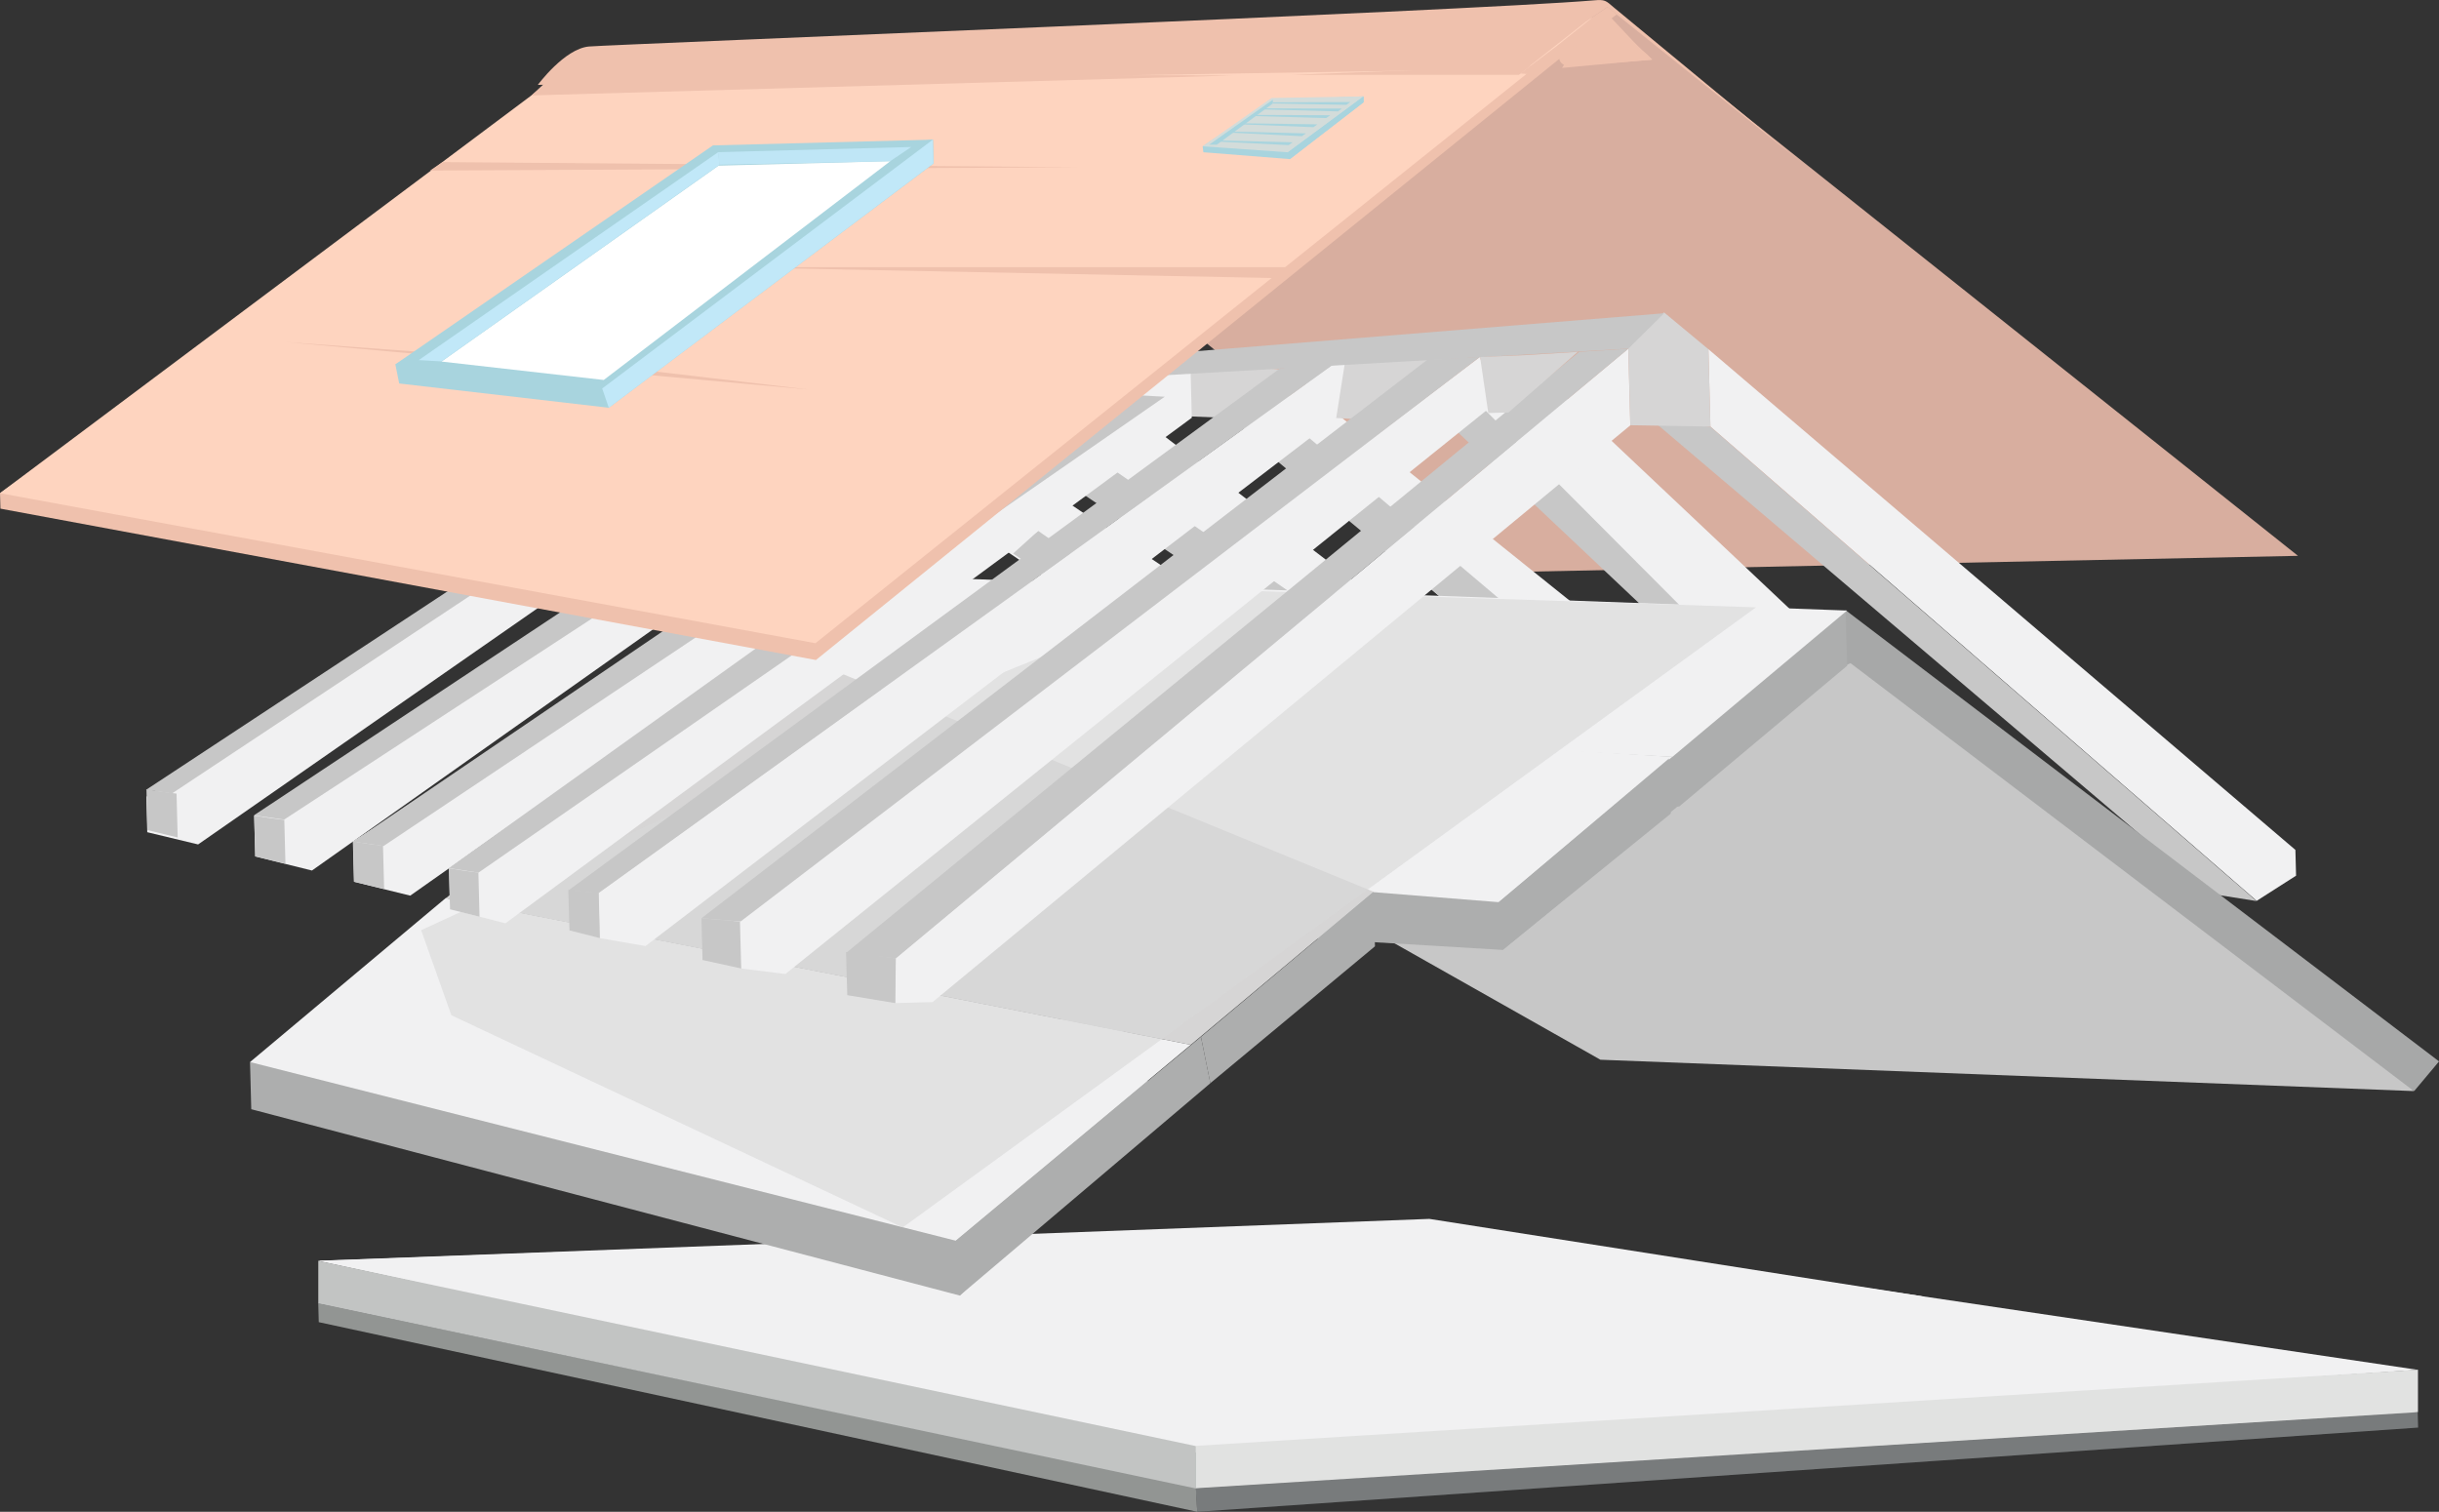 <svg xmlns="http://www.w3.org/2000/svg" xmlns:xlink="http://www.w3.org/1999/xlink" width="47.302" height="29.323" viewBox="0 0 47.302 29.323">
  <rect x="0" y="0" width="47.302" height="29.323" fill="#333333" stroke="none"/>
  <defs>
    <clipPath id="clip-path">
      <rect id="Rectangle_139" data-name="Rectangle 139" width="25.888" height="12.378" fill="#d8d8d8"/>
    </clipPath>
  </defs>
  <g id="Groupe_538" data-name="Groupe 538" transform="translate(-71.128 -410.828)">
    <path id="Tracé_1250" data-name="Tracé 1250" d="M224.845,422.381l-15.751.324-11.6-9.526,13.95-1.468Z" transform="translate(-109.15 -0.772)" fill="#d8ae9f"/>
    <g id="Groupe_536" data-name="Groupe 536" transform="translate(71.128 410.816)">
      <g id="Groupe_1020" data-name="Groupe 1020">
        <path id="Tracé_1251" data-name="Tracé 1251" d="M294.9,414.334l-.833-.746a.2.2,0,0,0-.213-.032,2.333,2.333,0,0,0-.473.344c-.569.482-.121.564-.121.564l1.609-.124" transform="translate(-262.853 -413.167)" fill="#efc1ad"/>
        <path id="Tracé_1252" data-name="Tracé 1252" d="M294.086,412.966s.121-.2.282-.105c.07.04.544.587.732.74a.712.712,0,0,1,.12.128l-1.737.161Z" transform="translate(-263.189 -412.561)" fill="#efc1ad"/>
        <path id="Tracé_1253" data-name="Tracé 1253" d="M241.388,613.892l23.678-1.633-.008-.3-23.7,1.454Z" transform="translate(-218.169 -584.557)" fill="#787b7c"/>
        <path id="Tracé_1254" data-name="Tracé 1254" d="M133.481,600.486l-17.037-3.678-.01-.367,17.021,3.577Z" transform="translate(-110.262 -571.151)" fill="#929593"/>
        <path id="Tracé_1255" data-name="Tracé 1255" d="M133.456,595.157l23.7-1.454-19.383-2.88-21.333.765Z" transform="translate(-110.262 -566.299)" fill="#abadad"/>
        <path id="Tracé_1256" data-name="Tracé 1256" d="M133.457,594.888l14.082-2.906-9.555-1.5-21.548.812Z" transform="translate(-110.263 -566.006)" fill="#989a9b"/>
        <path id="Tracé_1257" data-name="Tracé 1257" d="M133.481,589.279l23.671-1.61-19.383-2.88-21.333.765Z" transform="translate(-110.262 -561.087)" fill="#f1f1f2"/>
        <path id="Tracé_1258" data-name="Tracé 1258" d="M133.457,588.854l14.082-2.906-9.555-1.5-21.548.812Z" transform="translate(-110.263 -560.794)" fill="#f1f1f2"/>
        <path id="Tracé_1259" data-name="Tracé 1259" d="M116.435,590.407,133.456,594v.822l-17.021-3.592Z" transform="translate(-110.262 -565.939)" fill="#c2c4c3"/>
        <path id="Tracé_1260" data-name="Tracé 1260" d="M241.367,607.4l23.7-1.477v.822l-23.7,1.477Z" transform="translate(-218.173 -579.344)" fill="#e1e2e1"/>
        <path id="Tracé_1261" data-name="Tracé 1261" d="M225.3,471.764l8.688,6.647-.025.368-.607.283-.97.025-8.659-6.443Z" transform="translate(-202.939 -463.461)" fill="#f1f1f2"/>
        <path id="Tracé_1262" data-name="Tracé 1262" d="M235.438,484.491l-9.256-6.428-.612.458,8.9,5.995Z" transform="translate(-204.529 -468.901)" fill="#c7c7c7"/>
        <path id="Tracé_1263" data-name="Tracé 1263" d="M215.716,482.119l7.911,5.331.035.586-.49.277-.8.048-7.755-5.236Z" transform="translate(-195.07 -472.404)" fill="#f1f1f2"/>
        <path id="Tracé_1264" data-name="Tracé 1264" d="M223.792,492.082l-7.967-5.6-.487.439,7.657,5.209Z" transform="translate(-195.69 -476.173)" fill="#c7c7c7"/>
        <path id="Tracé_1265" data-name="Tracé 1265" d="M279.826,463.286l8.689,8.2.016.635-.607.283-.97.025-8.661-8Z" transform="translate(-250.069 -456.137)" fill="#f1f1f2"/>
        <path id="Tracé_1266" data-name="Tracé 1266" d="M248.458,467.276l8.58,6.886.016.635-.607.283-.97.025-8.628-7.391.858-.489Z" transform="translate(-222.908 -459.54)" fill="#f1f1f2"/>
        <path id="Tracé_1267" data-name="Tracé 1267" d="M261.867,480.247l-9.429-7.981-.612.458,9.071,7.548Z" transform="translate(-227.208 -463.895)" fill="#c7c7c7"/>
        <path id="Tracé_1268" data-name="Tracé 1268" d="M314.319,460.618l.039,1.5,10.594,9.2.764-.488-.013-.5Z" transform="translate(-281.186 -453.833)" fill="#f1f1f2"/>
        <path id="Tracé_1269" data-name="Tracé 1269" d="M306.511,470.886l1.1.105,10.594,9.2-.91-.144Z" transform="translate(-274.441 -462.702)" fill="#c7c7c7"/>
        <path id="Tracé_1270" data-name="Tracé 1270" d="M274.037,468.081l1.1.105,9.327,9.361-.632-.225Z" transform="translate(-246.393 -460.279)" fill="#c7c7c7"/>
        <path id="Tracé_1271" data-name="Tracé 1271" d="M205.318,546.64l-.028-1.15,4.86-3.649.121,1.068Z" transform="translate(-187.011 -523.99)" fill="#9ea1a1"/>
        <path id="Tracé_1272" data-name="Tracé 1272" d="M313.267,506.564l-11.5-8.745-5.067,1.5,12.1,6.266,3.986,1.553Z" transform="translate(-265.964 -485.965)" fill="#a7a8a8"/>
        <path id="Tracé_1273" data-name="Tracé 1273" d="M269.611,505.317l10.926,8.3-15.776-.608-5.393-3.049Z" transform="translate(-233.722 -492.442)" fill="#c7c7c7"/>
        <path id="Tracé_1274" data-name="Tracé 1274" d="M274,498.89l-3.259,2.731-6.221-.177,3.08-2.308,6.37-1.318Z" transform="translate(-238.176 -485.965)" fill="#adaeae"/>
        <path id="Tracé_1275" data-name="Tracé 1275" d="M244.236,522.5l-3.922,3.219-7.055-.423,3.623-2.571Z" transform="translate(-211.169 -507.282)" fill="#adaeae"/>
        <path id="Tracé_1276" data-name="Tracé 1276" d="M124.51,558.115l-4.028,4.049-13.741-3.614-.024-.912,13.6-.709Z" transform="translate(-101.868 -537.023)" fill="#adaeae"/>
        <path id="Tracé_1277" data-name="Tracé 1277" d="M182.2,493.132l-3.387,2.838-20.562-1.11,3.357-2.468Z" transform="translate(-146.378 -481.278)" fill="#f1f1f2"/>
        <path id="Tracé_1278" data-name="Tracé 1278" d="M180.036,511.82l-3.364,2.819-17-1.359,3.155-2.538Z" transform="translate(-147.605 -497.128)" fill="#f1f1f2"/>
        <path id="Tracé_1279" data-name="Tracé 1279" d="M152.556,507.219l-3.544,2.967-14.453-2.84,6.214-4.961Z" transform="translate(-125.917 -489.909)" fill="#d6d5d5"/>
        <path id="Tracé_1280" data-name="Tracé 1280" d="M124.962,541.64l-4.559,3.8-13.687-3.465,3.793-3.179Z" transform="translate(-101.867 -521.363)" fill="#f1f1f2"/>
        <path id="Tracé_1281" data-name="Tracé 1281" d="M242.26,541.582l-.182-.9,3.348-2.811.027,1.056Z" transform="translate(-218.787 -520.56)" fill="#adaeae"/>
        <path id="Tracé_1282" data-name="Tracé 1282" d="M284.551,522.608l-.078-.923,3.3-2.786.036,1.069Z" transform="translate(-255.406 -504.174)" fill="#adaeae"/>
        <g id="Groupe_534" data-name="Groupe 534" transform="translate(8.168 11.442)" opacity="0.61">
          <g id="Groupe_533" data-name="Groupe 533">
            <g id="Groupe_532" data-name="Groupe 532" clip-path="url(#clip-path)">
              <g id="Groupe_531" data-name="Groupe 531" transform="translate(0 0)">
                <g id="Groupe_530" data-name="Groupe 530" clip-path="url(#clip-path)">
                  <path id="Tracé_1283" data-name="Tracé 1283" d="M156.967,495.152,140.418,507.18l-8.753-4.116-.586-1.65,7.586-3.5,7.675-3.108Z" transform="translate(-131.079 -494.802)" fill="#d8d8d8"/>
                </g>
              </g>
            </g>
          </g>
        </g>
        <path id="Tracé_1284" data-name="Tracé 1284" d="M256.862,460.8l.033,1.275,1.357.076,1.588-1.2-1.681.036Z" transform="translate(-231.557 -453.987)" fill="#d6d5d5"/>
        <path id="Tracé_1285" data-name="Tracé 1285" d="M234.177,462.346l.027,1.035,1.44.058,1.531-.9L235.6,462.4Z" transform="translate(-211.963 -455.326)" fill="#d6d5d5"/>
        <path id="Tracé_1286" data-name="Tracé 1286" d="M215.181,463.284l.027,1.035,1.356.055,1.614-.9-1.655-.1Z" transform="translate(-195.555 -456.136)" fill="#929593"/>
        <path id="Tracé_1287" data-name="Tracé 1287" d="M122.5,477.659l-1.092-.269-.02-.782,13.49-8.531.1.792Z" transform="translate(-114.544 -460.275)" fill="#f1f1f2"/>
        <path id="Tracé_1288" data-name="Tracé 1288" d="M108.437,477.882l-1.1-.273-.021-.792,12.824-7.918.049.673Z" transform="translate(-102.387 -460.985)" fill="#f1f1f2"/>
        <path id="Tracé_1289" data-name="Tracé 1289" d="M92.962,475.67l-.986-.237-.018-.689L104,466.924l.113.987Z" transform="translate(-89.12 -459.279)" fill="#f1f1f2"/>
        <path id="Tracé_1290" data-name="Tracé 1290" d="M107.274,476.812l11.917-7.9.913-.016-12.246,8Z" transform="translate(-102.349 -460.986)" fill="#c7c7c7"/>
        <path id="Tracé_1291" data-name="Tracé 1291" d="M107.317,527.018l.321.049.263.034.022.851-.586-.143Z" transform="translate(-102.387 -511.186)" fill="#c7c7c7"/>
        <path id="Tracé_1292" data-name="Tracé 1292" d="M91.973,523.272l.321.049.263.034.022.851-.586-.143Z" transform="translate(-89.133 -507.95)" fill="#c7c7c7"/>
        <path id="Tracé_1293" data-name="Tracé 1293" d="M121.392,530.695l.319.049.261.033.022.841-.582-.141Z" transform="translate(-114.544 -514.362)" fill="#c7c7c7"/>
        <path id="Tracé_1294" data-name="Tracé 1294" d="M136.131,472.781l-1.074-.275-.021-.8,14.377-9.9.03,1.169Z" transform="translate(-126.329 -454.86)" fill="#f1f1f2"/>
        <path id="Tracé_1295" data-name="Tracé 1295" d="M135.036,476.149l12.849-9.2,1.033.056-13.311,9.232Z" transform="translate(-126.329 -459.298)" fill="#c7c7c7"/>
        <path id="Tracé_1296" data-name="Tracé 1296" d="M121.393,476.333l12.625-8.581.865.044-12.9,8.621Z" transform="translate(-114.545 -459.995)" fill="#c7c7c7"/>
        <path id="Tracé_1297" data-name="Tracé 1297" d="M135.036,534.5l.314.05.257.034.022.856-.572-.144Z" transform="translate(-126.329 -517.647)" fill="#c7c7c7"/>
        <path id="Tracé_1298" data-name="Tracé 1298" d="M157.237,472.894l-.889-.154-.023-.879,14.5-10.433-.192,1.222Z" transform="translate(-144.718 -454.532)" fill="#f1f1f2"/>
        <path id="Tracé_1299" data-name="Tracé 1299" d="M152.022,537.639l.29.025.3.025.023.879-.589-.148Z" transform="translate(-141.001 -520.361)" fill="#c7c7c7"/>
        <path id="Tracé_1300" data-name="Tracé 1300" d="M199.288,473.223l-.724.019.009-.868,14.208-11.825.039,1.487Z" transform="translate(-181.202 -453.774)" fill="#f1f1f2"/>
        <path id="Tracé_1301" data-name="Tracé 1301" d="M191.565,472.268l14.219-11.659.952-.06-14.208,11.825Z" transform="translate(-175.156 -453.773)" fill="#c7c7c7"/>
        <path id="Tracé_1302" data-name="Tracé 1302" d="M191.562,546.461l.3.027.665.093-.009.868-.932-.154Z" transform="translate(-175.154 -527.98)" fill="#c7c7c7"/>
        <path id="Tracé_1303" data-name="Tracé 1303" d="M176.559,473.682l-.857-.107-.148-.922,14.475-10.94.27.922Z" transform="translate(-161.327 -454.778)" fill="#f1f1f2"/>
        <path id="Tracé_1304" data-name="Tracé 1304" d="M170.981,472.6l14.074-10.83,1.024-.059-14.337,10.951Z" transform="translate(-157.377 -454.778)" fill="#c7c7c7"/>
        <path id="Tracé_1305" data-name="Tracé 1305" d="M152.023,471.816,165.812,461.7l1.3-.268-14.5,10.433Z" transform="translate(-141.002 -454.532)" fill="#c7c7c7"/>
        <path id="Tracé_1306" data-name="Tracé 1306" d="M170.981,541.632l.308.025.439.038.024.911-.75-.164Z" transform="translate(-157.377 -523.809)" fill="#c7c7c7"/>
        <path id="Tracé_1307" data-name="Tracé 1307" d="M91.932,473.81l11.845-7.8.542-.014L92.435,473.88Z" transform="translate(-89.098 -458.479)" fill="#c7c7c7"/>
        <path id="Tracé_1308" data-name="Tracé 1308" d="M303.585,455.382l.86.714.039,1.5-1.554-.026-.043-1.638Z" transform="translate(-271.312 -449.31)" fill="#d6d5d5"/>
        <path id="Tracé_1309" data-name="Tracé 1309" d="M176.219,457.18l17.262-.989.694-.687-17.546,1.423Z" transform="translate(-161.901 -449.416)" fill="#c7c7c7"/>
        <path id="Tracé_1310" data-name="Tracé 1310" d="M281.8,461.1l.159,1.086.39-.01L283.695,461l-.978.061Z" transform="translate(-253.095 -454.163)" fill="#d6d5d5"/>
        <path id="Tracé_1311" data-name="Tracé 1311" d="M207.257,563.525l-.078-1.06,4.755-3.959.183.9Z" transform="translate(-188.643 -538.384)" fill="#adaeae"/>
        <path id="Tracé_1312" data-name="Tracé 1312" d="M198.832,464.473l.027,1.035,1.356.055,1.614-.9-1.7-.042Z" transform="translate(-181.433 -457.163)" fill="#6f3624"/>
        <path id="Tracé_1313" data-name="Tracé 1313" d="M179.234,463.117l.027,1.035,1.356.055,1.614-.9-1.7-.042Z" transform="translate(-164.505 -455.991)" fill="#6f3624"/>
        <path id="Tracé_1314" data-name="Tracé 1314" d="M86.953,425.86l-15.816-2.936-.008-.3,11.234-8.044,19.714-1.182v.23Z" transform="translate(-71.129 -413.046)" fill="#efc1ad"/>
        <path id="Tracé_1315" data-name="Tracé 1315" d="M86.943,425.584l-15.816-2.91,11.239-8.413,19.724-.805Z" transform="translate(-71.128 -413.096)" fill="#fed4bf"/>
        <path id="Tracé_1316" data-name="Tracé 1316" d="M146.772,421.851l13.633-.388-13.181-.028Z" transform="translate(-136.466 -419.988)" fill="#efc1ad"/>
        <path id="Tracé_1317" data-name="Tracé 1317" d="M132.341,434.134l12.6-.064-12.355-.1Z" transform="translate(-124.001 -430.814)" fill="#efc1ad"/>
        <path id="Tracé_1318" data-name="Tracé 1318" d="M185.2,448.919l-10.924,0,10.642.211Z" transform="translate(-160.219 -443.725)" fill="#efc1ad"/>
        <path id="Tracé_1319" data-name="Tracé 1319" d="M121.779,460.513l-10.173-.924,6.151.451Z" transform="translate(-106.091 -452.945)" fill="#efc1ad"/>
        <path id="Tracé_1320" data-name="Tracé 1320" d="M147.7,412.552s.516-.7.989-.744c.432-.038,17.09-.692,19.488-.895.222-.019.231,0,.395.141l3.659,3.022-3.79-3.035-.424.293-1.15.905Z" transform="translate(-137.269 -410.894)" fill="#efc1ad"/>
        <path id="Tracé_1321" data-name="Tracé 1321" d="M259.529,420.264l-4.652.177H259.3Z" transform="translate(-229.843 -418.977)" fill="#efc1ad"/>
        <path id="Tracé_1322" data-name="Tracé 1322" d="M287.565,413.188l.713-.54.7-.56s.275-.19.276-.189c.152.122.009.013.178.144l-.4.3-1.175.87Z" transform="translate(-258.077 -411.751)" fill="#efc1ad"/>
        <path id="Tracé_1323" data-name="Tracé 1323" d="M131.521,435.993l6.3-4.739-.012-.461-4.136.485-6.292,3.876.074.368Z" transform="translate(-119.713 -428.072)" fill="#a8d4de"/>
        <path id="Tracé_1324" data-name="Tracé 1324" d="M131.392,435.619l6.412-4.826-4.264.111-6.164,4.25Z" transform="translate(-119.713 -428.072)" fill="#a8d4de"/>
        <path id="Tracé_1325" data-name="Tracé 1325" d="M137.124,438.1l5.558-4.244-3.331.087-5.373,3.8Z" transform="translate(-125.415 -430.718)" fill="#fff"/>
        <path id="Tracé_1326" data-name="Tracé 1326" d="M156.981,435.993l-.128-.374,6.412-4.826.012.461Z" transform="translate(-145.174 -428.072)" fill="#c1e8f8"/>
        <path id="Tracé_1327" data-name="Tracé 1327" d="M136.571,432.813l-.026-.243-5.808,4.034.441.025Z" transform="translate(-122.616 -429.607)" fill="#c1e8f8"/>
        <path id="Tracé_1328" data-name="Tracé 1328" d="M176.7,432.128l-3.311.067-.026-.243,3.747-.1Z" transform="translate(-159.437 -428.989)" fill="#bfe6f6"/>
        <path id="Tracé_1329" data-name="Tracé 1329" d="M244.015,425.849l-1.678-.133-.014-.115,1.338-.895,1.781-.074,0,.113Z" transform="translate(-218.999 -422.751)" fill="#a8d4de"/>
        <path id="Tracé_1330" data-name="Tracé 1330" d="M243.978,425.718l-1.655-.116,1.337-.938,1.782-.03Z" transform="translate(-218.998 -422.752)" fill="#d3dcda"/>
        <path id="Tracé_1331" data-name="Tracé 1331" d="M254.471,425.718l.038.131,1.429-1.1,0-.113Z" transform="translate(-229.492 -422.752)" fill="#a8d4de"/>
        <path id="Tracé_1332" data-name="Tracé 1332" d="M252.331,425.458l1.423.027.077-.055-1.5.006Z" transform="translate(-227.643 -423.439)" fill="#a8d4de"/>
        <path id="Tracé_1333" data-name="Tracé 1333" d="M251.1,426.349l1.432.038.077-.055-1.51-.005Z" transform="translate(-226.584 -424.214)" fill="#a8d4de"/>
        <path id="Tracé_1334" data-name="Tracé 1334" d="M249.566,427.29l1.411.039.077-.055-1.473-.006Z" transform="translate(-225.255 -425.027)" fill="#a8d4de"/>
        <path id="Tracé_1335" data-name="Tracé 1335" d="M248.033,428.472l1.369.054.077-.055-1.447-.021Z" transform="translate(-223.93 -426.047)" fill="#a8d4de"/>
        <path id="Tracé_1336" data-name="Tracé 1336" d="M246.526,429.656l1.352.068.077-.055-1.429-.035Z" transform="translate(-222.629 -427.07)" fill="#a8d4de"/>
        <path id="Tracé_1337" data-name="Tracé 1337" d="M244.636,430.926l1.352.068.077-.055-1.429-.035Z" transform="translate(-220.996 -428.167)" fill="#a8d4de"/>
        <path id="Tracé_1338" data-name="Tracé 1338" d="M244.495,425.1l0,.073-1.088.8h-.149Z" transform="translate(-219.809 -423.154)" fill="#a8d4de"/>
      </g>
    </g>
  </g>
</svg>
